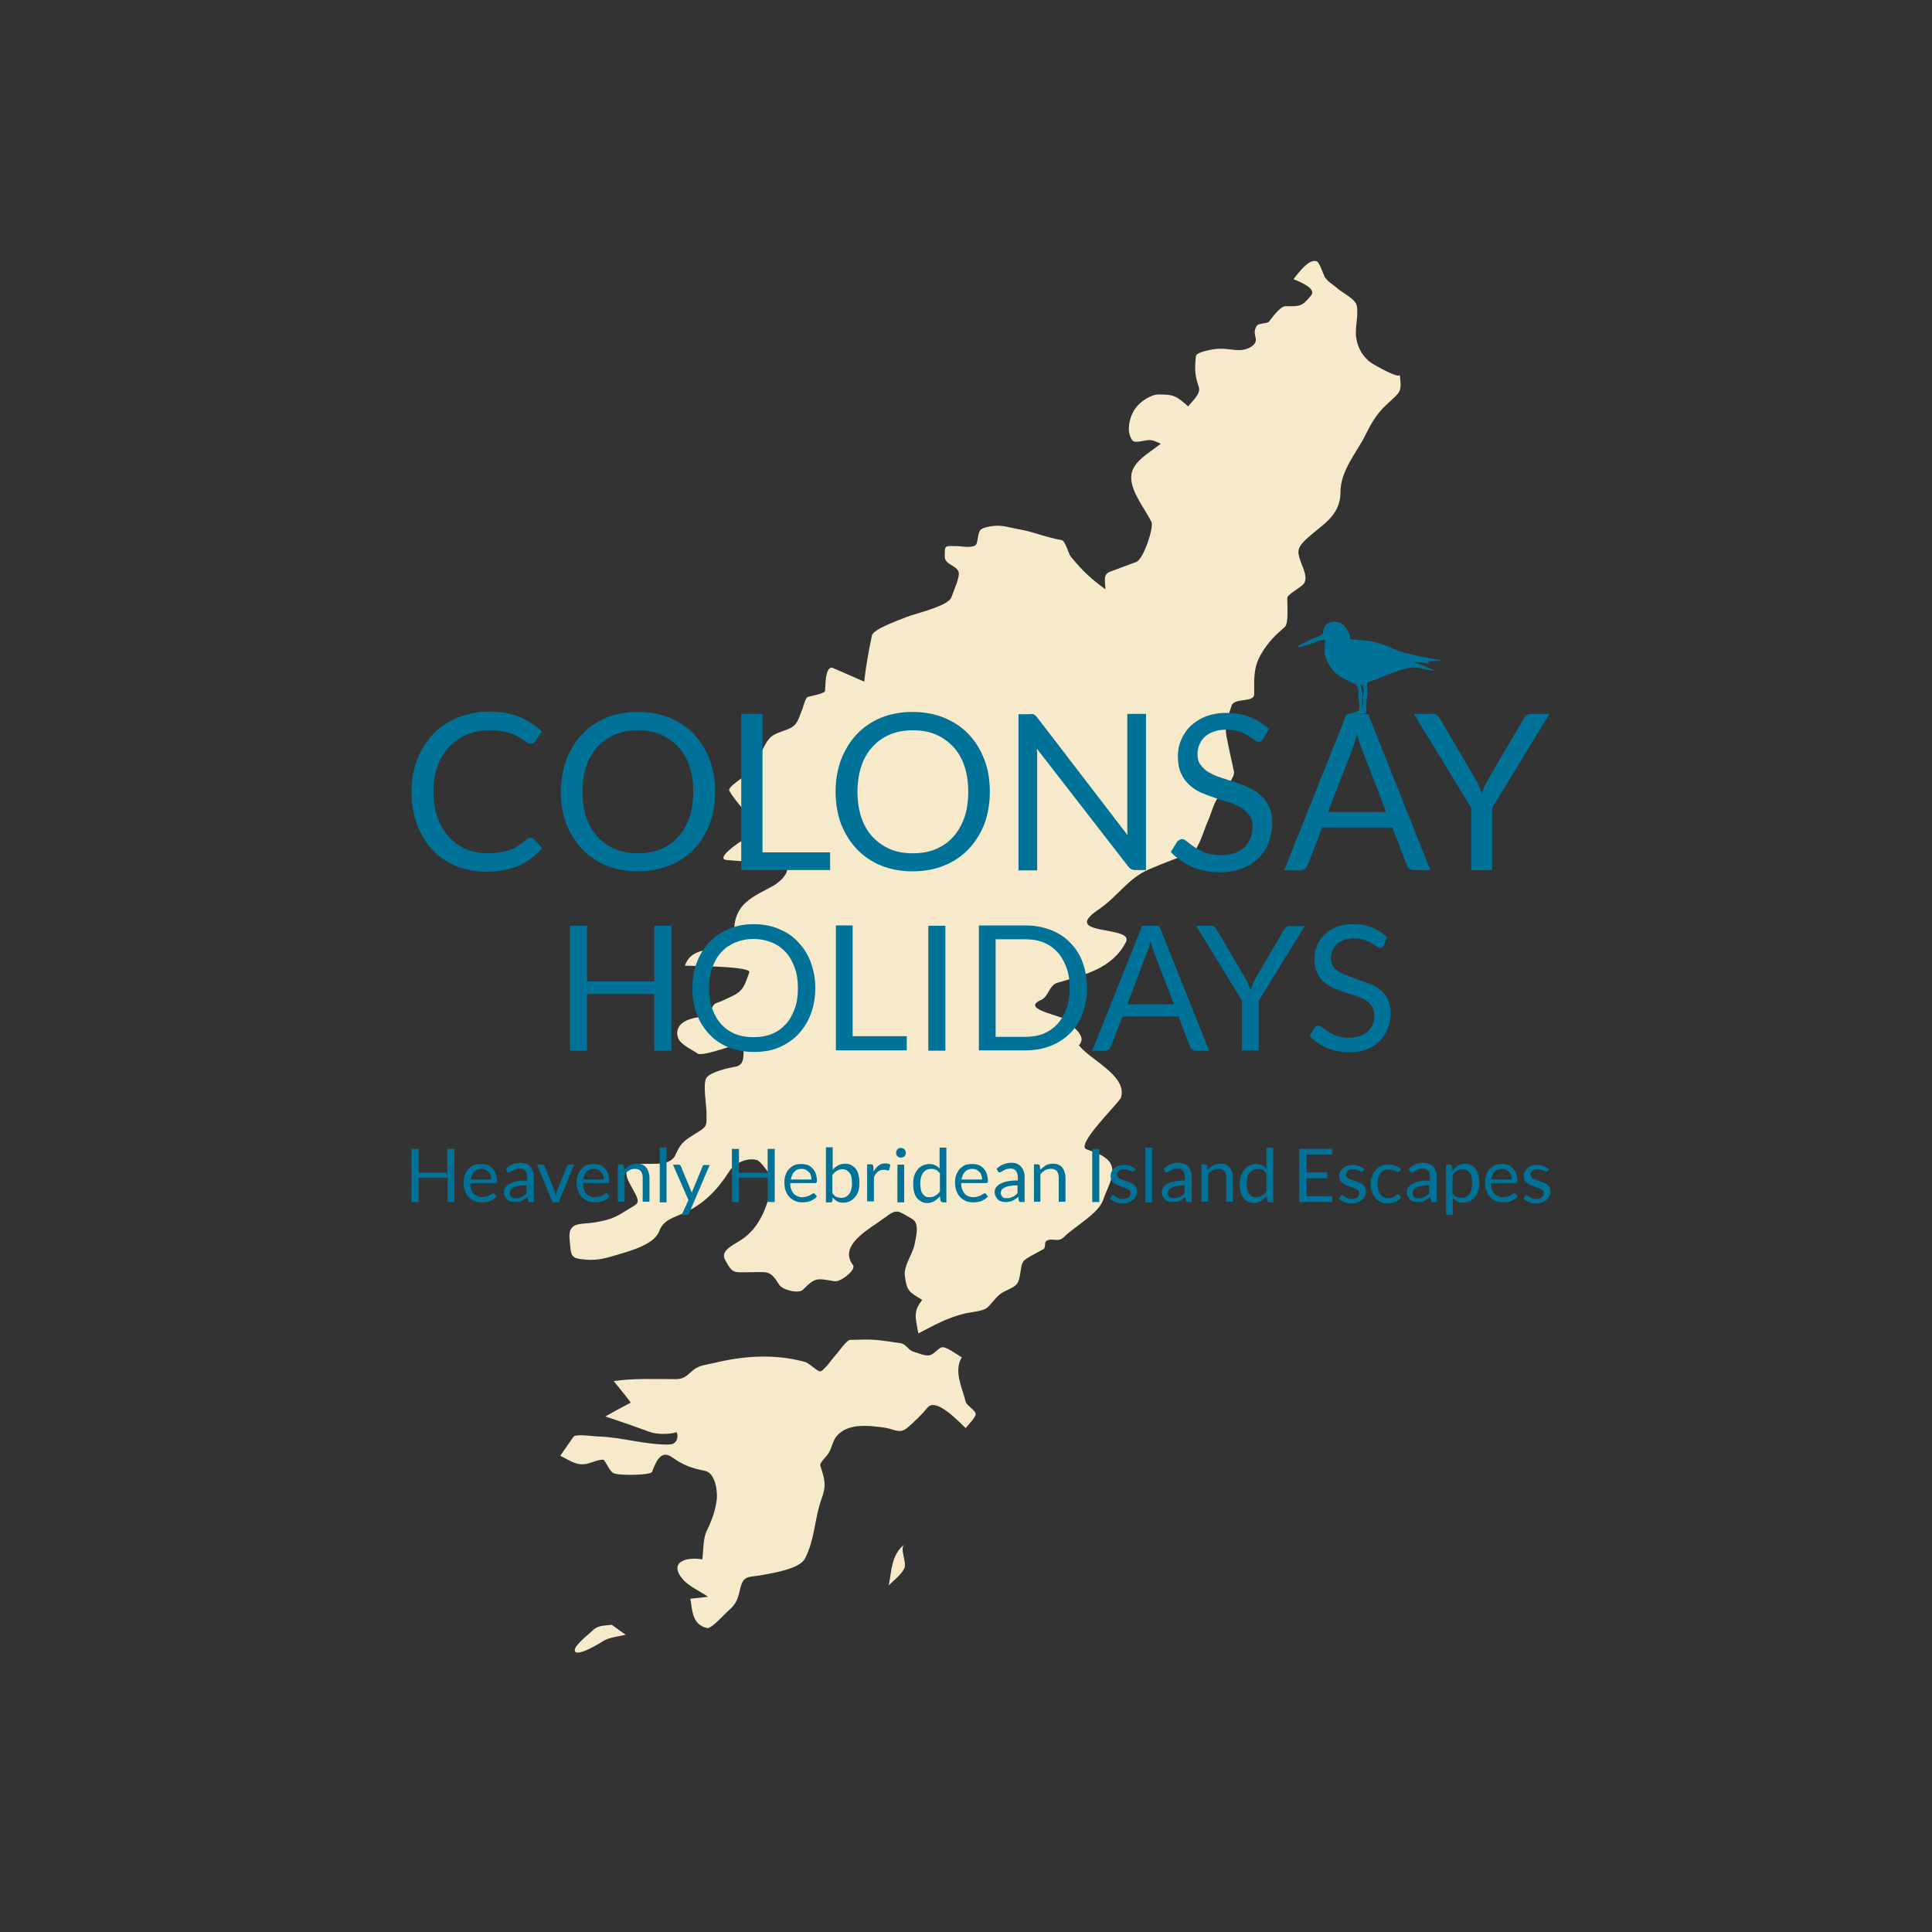 <?xml version="1.0" encoding="utf-8"?>
<!-- Generator: Adobe Illustrator 23.1.1, SVG Export Plug-In . SVG Version: 6.00 Build 0)  -->
<!DOCTYPE svg PUBLIC "-//W3C//DTD SVG 1.1//EN" "http://www.w3.org/Graphics/SVG/1.1/DTD/svg11.dtd">
<svg version="1.1" id="Layer_1" xmlns:x="http://ns.adobe.com/Extensibility/1.0/" xmlns:i="http://ns.adobe.com/AdobeIllustrator/10.0/" xmlns:graph="http://ns.adobe.com/Graphs/1.0/"
	 xmlns="http://www.w3.org/2000/svg" xmlns:xlink="http://www.w3.org/1999/xlink" x="0px" y="0px" viewBox="0 0 600 600"
	 style="enable-background:new 0 0 600 600;" xml:space="preserve">
<rect x="0" y="0" width="600" height="600" fill="#333333" stroke="none"/>
<style type="text/css">
	.st0{fill:#F6EACA;}
	.st1{fill:#007298;}
</style>
<g>
	<path class="st0" d="M401.7,86.7c1.2-1.4,4.7-6.6,7.3-5.5c0.8,0.4,1.9,3.8,2.3,4.6c0.7,1.5,2.9,2.7,4.1,3.8c1.7,1.5,5.7,3.3,6,5.5
		c0.5,3.3-0.7,6.7-0.2,9.9c0.5,3.3,2.2,6,4.8,7.8c0.3,0.2,8.8,5.2,8.7,3.5c0.6,5.2,0.5,5.2-3.4,8.7c-3.4,3.1-4.9,5.4-7,9.6
		c-2.9,6-8,11.4-8,18.2c0,7.8-6.2,10.3-11,15c-2.8,2.7-2.3,4-1.1,7.3c0.7,1.8,2,4.6,0.6,6.3c-0.8,1-4.9,3.2-5,4.2
		c-0.1,1.8,0.5,8-0.8,9.1c-3.2,2.8-5.3,4.9-7.4,8.5c-2.4,4.2-2.1,7.6-2.1,12.4c0,2.7-6.1,1-7,3.5c-1.2,3.7-2.3,5.9-1.6,9.6
		c0.7,3.6,1.5,7.2,2.3,10.8c0.5,2.2-3.7,6.3-4.9,8.1c-1.6,2.3-2.2,5.4-3.4,7.9c-0.8,1.8-2.8,8.6-4.6,9.2c-4.5,1.7-9.1,3.4-13.5,5.3
		c-6.5,2.8-9.7,8.4-15.4,12.3c-12.8,8.5,10.8,5,8.3,10.2c-4.2,8.3-13,10.3-21.3,12.7c-2.5,0.7-2.8,4.3-5,5.3
		c-7.4,3.2,8.7,5.1,9.4,7.2c0.7,2,2.6,2.4,3.1,4.9c0.1,0.4-0.6,2.5-1,1.7c2.5,4.3,15.5,9.6,13.2,16.6c-0.5,1.5-14.2,14.7-10.7,16
		c2.3,0.9,4.6,1.5,6.4,3.1c3.8,3.4,0.1,8.6-1.2,12.6c-1.4,4.3-8.8,8.2-12.1,11.5c-2,2-3.6,0.1-5.6,1.3c-0.6,0.4-0.1,2.1-0.8,2.5
		c-1.4,0.8-2.8,1.5-4.2,2.3c-2.9,1.6-2.5,2.2-3.1,5.6c-0.6,3.8-1.7,3.6-5.1,5.4c-1.9,0.9-3.5,3.4-5,4.8c-1.3,1.3-5.6,1.5-7.4,2
		c-5.2,1.3-9.3,3.6-14.1,6.1c-0.8-4.8-1.8-6.6,1.2-10.4c-4.2-2.6-4.8-2.7-5.4-7.6c-0.4-2.9,2.4-6.6,3-9.5c0.5-2.6,1.7-6.8-0.8-8.1
		c-4.5-2.5-4.5-3.3-8.5-0.3c-4.6,3.5-14.5,8.4-9.8,14.7c1.1,1.4-3.8,5.3-5.7,5c-5.6-0.9-5.9-1.3-9.8,2.6c-1.4,1.4-6.4,0.1-7.4-1.5
		c-2.9-4.7-3.6-3.9-9.2-3.9c-5,0-5.2,0.6-7.6-3.8c-1.8-3.2,3.3-4.9,5.8-6.8c5.6-4.2,7.6-11,8.9-17.3c0.3-1.3-3.5-6.4-4.7-6.9
		c-3.2-1-7.3,1.1-8.8,3.6c-3.6,5.6-7.9,10.1-14,12.8c-3.4,1.5-6.4,2.2-7.7,5.7c-1.5,4-8.7,6-12.4,7.1c-3.6,1.1-6.5,2-10.2,1.7
		c-5-0.4-4.7-0.9-5.2-6.1c-0.6-5.9,3.2-4.7,8-5.5c3.9-0.7,5.7-1.2,9-3.3c4.2-2.7,5.3-2.1,2.9-6.5c-1.3-2.5-4.5-6.6,0.3-8
		c3.9-1.1,10.8,1.1,12.7-3.2c1.7-3.9,2.9-4.5,6.6-6.8c3.5-2.1,3-2.4,3-6.5c0-2.1-1.2-8.8,0-10.6c1.3-1.8,6.6-3,8.8-3.4
		c3.6-0.5,2.5-4.3,2.7-7.6c-1.9,0.5-12.8,4.5-14.2,3.5c-1.9-1.3-5.5-2.8-6.2-5.1c-1.3-4.5,4.1-6.3,8.3-6.3c2.1,0,1.8-3.7,3.7-4.3
		c1.8-0.6,3.5-1.5,5.2-2.3c3.4-1.7,3.6-3.6,5-7.2c0.8-2-18.3-2-20-2.1c1.5-4.3,5.1-4.6,9.1-5.4c5.1-1,6.2,0,6.2-5.2
		c0-8.8,5.8-10.7,12.3-14.3c1.7-1,6.2-4.6,3.1-7.1c-1.8-1.5-7.8-0.2-10.3-0.3c-2.4-0.1-4.9-0.3-7.3-0.5c-4-0.3,3.8-5.5,3.8-5.5
		c2.5-1.6,6.4-2.4,4.8-5.3c-1.8-3.2-6.1-7.5-7.9-10.7c-0.8-1.3,6-5.1,6.9-6.4c1.6-2.4,2.8-5.3,4.2-7.9c1.8-3.3,3.3-3.4,7-4.8
		c3.3-1.3,3.3-3.3,4.7-6.6c0.3-0.8,0.8-3.3,1.7-3.5c1-0.3,4.6-0.9,5.2-1.7c0.2-0.3-0.2-8.5,2.6-7.2c3.2,1.4,6.4,2.8,9.6,4.2
		c0.5-4.9,1.4-9.6,2.4-14.4c0.4-1.9,8.5-4.8,10.8-5.7c2.7-1.1,13.1-3.4,13.9-6.2c0.5-1.6,2.7-6.2,2.2-7.8c-0.7-2.1-4.3-2.2-4.3-4.8
		c0-3.7,0-3.2,3.7-3.2c1.9,0,5.9,1,6.3-1.1c0.8-3.8,0.3-4.3,4-5c3.6-0.7,5.6,0.3,9.2,0.9c4.5,0.8,8.6,2.6,13,3.3
		c1.3,0.2,2.1,4,2.9,5.1c3.5,4.3,6.3,7,10.8,10.2c0-2.2-0.9-4.5,1.3-5.4c2.8-1,5.5-2.1,8.3-3.1c2.2-0.8,5.5-10.7,4.7-12.4
		c-2.1-4.2-6.3-9.2-6.3-13.9c0-4.7,5.7-7.6,9.2-10.4c-1.4-0.6-2.6-1.3-4.1-1.1c-1.1,0.1-4,1-4.7,0.1c-2-2.6-1.1-7.1,0.9-10
		c1.4-2,4.8-4.3,7.2-4.3c4.9,0,5.5,0.5,9.2,3.7c1.3-1.7,4-3.9,3.3-6c-1.3-3.8-1.3-5.6-0.9-9.6c0.2-1.4,5.5-2.2,6.9-2.3
		c3.7-0.2,6.7,1.3,9.9-0.4c3.8-2.2,0.1-3.8,2.1-6.7c0.5-0.8,2.8-0.7,3.7-1.2c0.9-1.1,3.5-4.9,5.2-4.9c4.6,0,5.1,0.2,8-3.4
		C409,89.4,402.8,87.2,401.7,86.7z"/>
	<path class="st0" d="M190.6,428.9c6.3-0.9,12.8-0.6,19.2-0.6c2.8,0,3.4-1.1,5.6-2.9c1.7-1.4,4.2-1.6,6.3-2.1
		c9.3-2.3,19.2-2.9,28.4-0.3c1.3,0.4,3.7,2.9,4.6,2.9c1.1,0,4.2-4.5,5-5.3c0.8-0.8,3.2-4.5,4.4-4.5c2.6,0,5.2-0.2,7.7,0
		c2.6,0.2,5.2,0.7,7.7,1c2.1,0.3,2.5,2.3,4.3,2.7c1.4,0.4,3.4,1.4,4.9,1.1c1.4-0.3,2.7-2.3,3.9-2.5c1.4-0.2,4.7,2.4,6.1,3.1
		c-2.6,4.3,0.1,9.4,1.2,13.8c0.3,1.3,3.1,2.6,3.1,3.9c0,1-2.4,3.4-3.1,4.3c-1.9-1.7-9.1-9.6-11.8-6.4c-2,2.4-4,4.3-6.3,6.3
		c-2.3,2-4,0.5-6.9,0c-4.9-0.7-12.2-1.7-15.5,3.2c-0.9,1.4-1.2,3.4-2.2,4.9c-0.6,0.9-2.3,2.4-2.5,3.5c1.5,4.6,2,6.3,0.4,10.6
		c-2.2,6.2-2,12.4-5.1,18.4c-1.7,3.3-10,4.5-13.6,5.2c-3.9,0.7-5.5-0.1-6.5,4.1c-0.8,3.6-1.3,4.9-4,7.2c-1,0.9-5,5.4-6.3,5.1
		c-4.5-1-4.6-5.2-5.2-9.1c1.8-0.2,3.7-0.4,5.5-0.6c-2.4-1.7-6.1-3.3-7.9-5.5c-4.5-5.4,1.3-7,6.1-6.1c0.4-2.7,0.2-6.5,1.4-8.9
		c1.5-3.1,2.7-6.3,3.1-9.7c0.3-2.4-0.4-8.2-3.6-8.9c-4.5-0.9-6.6-1.7-10.4-4.3c-3.5-2.4-5,1.8-6.1,4.6c-0.4,1.1-10.5,1.2-12,0.4
		c-1.1-0.6-2.1-3-2.9-4c-0.5-0.7-4.1,0.8-4.9,1c-3.5,0.9-5.4-0.8-8.7-2.4c1.4-2,2.7-3.9,4.1-5.9c0.7-1,6.4-0.1,7.5-0.1
		c7.5,0.2,15,2.7,22.3,2.5c3.2-0.1,2.6-4,2.1-3.8c-2.1,0.7-6.1,0.7-8.2-0.1c-4.6-1.7-9.2-3.3-13.8-4.8c2.6-1.5,5.2-2.9,7.9-4.3
		C194.3,433.4,192.4,431.2,190.6,428.9z"/>
	<path class="st0" d="M190,504.6c-2.5,0.3-4.4,0.1-6.1,1.9c-0.9,0.9-5.7,4.6-5.4,6.1c0.4,2.3,8-2.4,8.9-3c1.8-1.1,4.8-1.4,6.9-1.9
		C192.8,506.6,191.4,505.6,190,504.6z"/>
	<path class="st0" d="M280.9,479.6c-4.1,3.2-4,8.3-4.9,12.8c1.4-1.5,4.2-3.6,4.9-5.5C281.6,485,279.3,480.8,280.9,479.6z"/>
</g>
<g>
	<g>
		<path class="st1" d="M208.5,326.3h-5.3v-17.6h-20.9v17.6H177v-38.8h5.3v17.3h20.9v-17.3h5.3V326.3z"/>
		<path class="st1" d="M253.2,306.9c0,2.9-0.5,5.6-1.4,8c-0.9,2.4-2.2,4.5-3.9,6.3c-1.7,1.8-3.7,3.1-6,4.1c-2.3,1-5,1.4-7.8,1.4
			c-2.9,0-5.4-0.5-7.8-1.4c-2.3-1-4.4-2.3-6-4.1c-1.7-1.8-3-3.8-3.9-6.3c-0.9-2.4-1.4-5.1-1.4-8c0-2.9,0.5-5.6,1.4-8
			c0.9-2.4,2.2-4.5,3.9-6.3c1.7-1.8,3.7-3.1,6-4.1c2.3-1,4.9-1.5,7.8-1.5c2.8,0,5.5,0.5,7.8,1.5c2.4,1,4.4,2.3,6,4.1
			c1.7,1.8,3,3.8,3.9,6.3C252.7,301.3,253.2,304,253.2,306.9z M247.8,306.9c0-2.4-0.3-4.5-1-6.4c-0.7-1.9-1.6-3.5-2.8-4.8
			c-1.2-1.3-2.6-2.3-4.3-3c-1.7-0.7-3.6-1.1-5.7-1.1c-2.1,0-4,0.4-5.7,1.1c-1.7,0.7-3.1,1.7-4.3,3c-1.2,1.3-2.1,2.9-2.8,4.8
			c-0.6,1.9-1,4-1,6.4c0,2.4,0.3,4.5,1,6.4c0.7,1.9,1.6,3.5,2.8,4.8c1.2,1.3,2.6,2.3,4.3,3c1.7,0.7,3.6,1,5.7,1c2.1,0,4-0.3,5.7-1
			c1.7-0.7,3.1-1.7,4.3-3c1.2-1.3,2.1-2.9,2.8-4.8C247.5,311.4,247.8,309.3,247.8,306.9z"/>
		<path class="st1" d="M264.8,321.8h16.8v4.4h-22v-38.8h5.2V321.8z"/>
		<path class="st1" d="M293.6,326.3h-5.3v-38.8h5.3V326.3z"/>
		<path class="st1" d="M337.6,306.9c0,2.9-0.5,5.5-1.4,7.9c-0.9,2.4-2.2,4.4-3.9,6.1c-1.7,1.7-3.7,3-6,3.9c-2.3,0.9-4.9,1.4-7.8,1.4
			H304v-38.8h14.5c2.9,0,5.4,0.5,7.8,1.4c2.3,0.9,4.4,2.2,6,3.9c1.7,1.7,3,3.7,3.9,6.1C337.1,301.3,337.6,304,337.6,306.9z
			 M332.2,306.9c0-2.4-0.3-4.5-1-6.4c-0.7-1.9-1.6-3.5-2.8-4.8c-1.2-1.3-2.6-2.3-4.3-3c-1.7-0.7-3.6-1-5.7-1h-9.2V322h9.2
			c2.1,0,4-0.3,5.7-1c1.7-0.7,3.1-1.7,4.3-3c1.2-1.3,2.1-2.9,2.8-4.7C331.9,311.4,332.2,309.3,332.2,306.9z"/>
		<path class="st1" d="M375.5,326.3h-4.1c-0.5,0-0.8-0.1-1.1-0.3c-0.3-0.2-0.5-0.5-0.7-0.9l-3.6-9.4h-17.4L345,325
			c-0.1,0.3-0.3,0.6-0.6,0.9c-0.3,0.3-0.7,0.4-1.1,0.4h-4.1l15.5-38.8h5.3L375.5,326.3z M350.1,311.9h14.5l-6.1-15.8
			c-0.4-1-0.8-2.2-1.2-3.7c-0.2,0.7-0.4,1.4-0.6,2c-0.2,0.6-0.4,1.2-0.6,1.6L350.1,311.9z"/>
		<path class="st1" d="M390.9,310.8v15.4h-5.2v-15.4l-14.2-23.3h4.6c0.5,0,0.8,0.1,1.1,0.4c0.3,0.2,0.5,0.5,0.7,0.9l8.9,15.1
			c0.4,0.6,0.7,1.2,0.9,1.8c0.2,0.6,0.5,1.1,0.7,1.7c0.2-0.6,0.4-1.1,0.6-1.7c0.2-0.6,0.5-1.1,0.9-1.8l8.8-15.1
			c0.2-0.3,0.4-0.6,0.7-0.8c0.3-0.3,0.6-0.4,1.1-0.4h4.7L390.9,310.8z"/>
		<path class="st1" d="M429.8,293.6c-0.2,0.3-0.3,0.5-0.5,0.6c-0.2,0.1-0.4,0.2-0.7,0.2c-0.3,0-0.7-0.2-1.1-0.5
			c-0.4-0.3-0.9-0.6-1.5-1c-0.6-0.4-1.4-0.7-2.2-1c-0.9-0.3-1.9-0.5-3.2-0.5c-1.2,0-2.2,0.2-3.1,0.5c-0.9,0.3-1.7,0.7-2.3,1.3
			c-0.6,0.5-1.1,1.2-1.4,1.9c-0.3,0.7-0.5,1.5-0.5,2.4c0,1.1,0.3,2,0.8,2.7c0.5,0.7,1.2,1.3,2.1,1.8c0.9,0.5,1.9,0.9,3,1.3
			c1.1,0.4,2.2,0.8,3.4,1.2c1.2,0.4,2.3,0.8,3.4,1.3c1.1,0.5,2.1,1.1,3,1.9c0.9,0.8,1.6,1.7,2.1,2.8c0.5,1.1,0.8,2.5,0.8,4.1
			c0,1.7-0.3,3.3-0.9,4.8c-0.6,1.5-1.4,2.8-2.5,3.9c-1.1,1.1-2.5,2-4.1,2.6c-1.6,0.6-3.4,0.9-5.5,0.9c-2.5,0-4.8-0.5-6.9-1.4
			c-2.1-0.9-3.8-2.1-5.3-3.7l1.5-2.5c0.1-0.2,0.3-0.4,0.5-0.5c0.2-0.1,0.4-0.2,0.7-0.2c0.4,0,0.8,0.2,1.3,0.6
			c0.5,0.4,1.1,0.9,1.8,1.3c0.7,0.5,1.6,0.9,2.6,1.3c1,0.4,2.3,0.6,3.8,0.6c1.2,0,2.3-0.2,3.3-0.5c1-0.3,1.8-0.8,2.5-1.4
			c0.7-0.6,1.2-1.4,1.6-2.2c0.4-0.9,0.5-1.8,0.5-2.9c0-1.2-0.3-2.1-0.8-2.9c-0.5-0.7-1.2-1.4-2.1-1.9c-0.9-0.5-1.9-0.9-3-1.3
			c-1.1-0.3-2.3-0.7-3.4-1.1c-1.2-0.4-2.3-0.8-3.4-1.3c-1.1-0.5-2.1-1.1-3-1.9c-0.9-0.8-1.6-1.7-2.1-2.9c-0.5-1.2-0.8-2.6-0.8-4.3
			c0-1.4,0.3-2.7,0.8-4c0.5-1.3,1.3-2.4,2.3-3.4c1-1,2.3-1.8,3.7-2.4c1.5-0.6,3.2-0.9,5.1-0.9c2.2,0,4.1,0.3,5.9,1
			c1.8,0.7,3.3,1.7,4.7,3L429.8,293.6z"/>
	</g>
	<g>
		<path class="st1" d="M141.2,373.3H139v-7.5H130v7.5h-2.2v-16.5h2.2v7.4h8.9v-7.4h2.2V373.3z"/>
		<path class="st1" d="M149.5,361.5c0.7,0,1.3,0.1,1.9,0.3c0.6,0.2,1.1,0.6,1.5,1c0.4,0.4,0.8,1,1,1.6c0.2,0.6,0.4,1.4,0.4,2.2
			c0,0.3,0,0.5-0.1,0.6c-0.1,0.1-0.2,0.2-0.4,0.2h-7.8c0,0.7,0.1,1.4,0.3,1.9c0.2,0.5,0.4,1,0.8,1.4c0.3,0.4,0.7,0.6,1.1,0.8
			c0.4,0.2,0.9,0.3,1.5,0.3c0.5,0,1-0.1,1.3-0.2c0.4-0.1,0.7-0.2,1-0.4c0.3-0.1,0.5-0.3,0.7-0.4c0.2-0.1,0.3-0.2,0.5-0.2
			c0.2,0,0.3,0.1,0.4,0.2l0.6,0.8c-0.3,0.3-0.6,0.6-0.9,0.8c-0.4,0.2-0.7,0.4-1.1,0.6c-0.4,0.1-0.8,0.3-1.3,0.3
			c-0.4,0.1-0.9,0.1-1.3,0.1c-0.8,0-1.5-0.1-2.2-0.4c-0.7-0.3-1.3-0.7-1.8-1.2c-0.5-0.5-0.9-1.2-1.2-2c-0.3-0.8-0.4-1.7-0.4-2.7
			c0-0.8,0.1-1.6,0.4-2.3c0.3-0.7,0.6-1.3,1.1-1.8c0.5-0.5,1-0.9,1.7-1.2C147.9,361.6,148.7,361.5,149.5,361.5z M149.6,363
			c-1,0-1.8,0.3-2.3,0.9c-0.6,0.6-0.9,1.4-1.1,2.4h6.4c0-0.5-0.1-0.9-0.2-1.3c-0.1-0.4-0.3-0.7-0.6-1c-0.3-0.3-0.6-0.5-0.9-0.7
			C150.5,363.1,150,363,149.6,363z"/>
		<path class="st1" d="M165.6,373.3h-0.9c-0.2,0-0.4,0-0.5-0.1c-0.1-0.1-0.2-0.2-0.2-0.4l-0.2-1.1c-0.3,0.3-0.6,0.5-0.9,0.7
			c-0.3,0.2-0.6,0.4-0.9,0.5c-0.3,0.2-0.7,0.3-1,0.3c-0.4,0.1-0.8,0.1-1.2,0.1c-0.5,0-0.9-0.1-1.3-0.2c-0.4-0.1-0.7-0.3-1-0.6
			c-0.3-0.3-0.5-0.6-0.7-1c-0.2-0.4-0.3-0.8-0.3-1.4c0-0.5,0.1-0.9,0.4-1.3c0.3-0.4,0.7-0.8,1.2-1.1c0.6-0.3,1.3-0.6,2.2-0.8
			c0.9-0.2,2-0.3,3.4-0.3v-0.9c0-0.9-0.2-1.6-0.6-2.1c-0.4-0.5-1-0.7-1.7-0.7c-0.5,0-0.9,0.1-1.3,0.2c-0.3,0.1-0.6,0.3-0.9,0.4
			c-0.2,0.2-0.5,0.3-0.6,0.4c-0.2,0.1-0.4,0.2-0.5,0.2c-0.1,0-0.3,0-0.4-0.1c-0.1-0.1-0.2-0.2-0.2-0.3l-0.4-0.7
			c0.6-0.6,1.3-1.1,2.1-1.4c0.7-0.3,1.6-0.5,2.5-0.5c0.7,0,1.2,0.1,1.7,0.3c0.5,0.2,0.9,0.5,1.3,0.9c0.3,0.4,0.6,0.8,0.8,1.4
			c0.2,0.5,0.3,1.1,0.3,1.8V373.3z M160.2,372.1c0.4,0,0.7,0,1-0.1c0.3-0.1,0.6-0.2,0.8-0.3c0.3-0.1,0.5-0.3,0.8-0.5
			c0.2-0.2,0.5-0.4,0.7-0.7v-2.4c-0.9,0-1.8,0.1-2.4,0.2c-0.7,0.1-1.2,0.3-1.6,0.5c-0.4,0.2-0.7,0.4-0.9,0.7
			c-0.2,0.3-0.3,0.6-0.3,0.9c0,0.3,0,0.6,0.1,0.8c0.1,0.2,0.2,0.4,0.4,0.6c0.2,0.1,0.4,0.2,0.6,0.3
			C159.7,372.1,160,372.1,160.2,372.1z"/>
		<path class="st1" d="M166.8,361.7h1.7c0.2,0,0.3,0,0.4,0.1c0.1,0.1,0.2,0.2,0.2,0.3l3,7.5c0.1,0.3,0.2,0.6,0.3,0.8
			c0.1,0.3,0.1,0.5,0.2,0.8c0.1-0.3,0.1-0.5,0.2-0.8c0.1-0.3,0.2-0.6,0.3-0.8l3-7.5c0-0.1,0.1-0.2,0.2-0.3c0.1-0.1,0.2-0.1,0.4-0.1
			h1.6l-4.8,11.7h-1.9L166.8,361.7z"/>
		<path class="st1" d="M184.4,361.5c0.7,0,1.3,0.1,1.9,0.3c0.6,0.2,1.1,0.6,1.5,1c0.4,0.4,0.8,1,1,1.6c0.2,0.6,0.4,1.4,0.4,2.2
			c0,0.3,0,0.5-0.1,0.6c-0.1,0.1-0.2,0.2-0.4,0.2H181c0,0.7,0.1,1.4,0.3,1.9c0.2,0.5,0.4,1,0.8,1.4c0.3,0.4,0.7,0.6,1.2,0.8
			c0.4,0.2,0.9,0.3,1.5,0.3c0.5,0,1-0.1,1.3-0.2c0.4-0.1,0.7-0.2,1-0.4c0.3-0.1,0.5-0.3,0.7-0.4c0.2-0.1,0.3-0.2,0.5-0.2
			c0.2,0,0.3,0.1,0.4,0.2l0.6,0.8c-0.3,0.3-0.6,0.6-0.9,0.8c-0.4,0.2-0.7,0.4-1.1,0.6c-0.4,0.1-0.8,0.3-1.3,0.3
			c-0.4,0.1-0.9,0.1-1.3,0.1c-0.8,0-1.6-0.1-2.2-0.4c-0.7-0.3-1.3-0.7-1.8-1.2c-0.5-0.5-0.9-1.2-1.2-2c-0.3-0.8-0.4-1.7-0.4-2.7
			c0-0.8,0.1-1.6,0.4-2.3c0.3-0.7,0.6-1.3,1.1-1.8c0.5-0.5,1-0.9,1.7-1.2C182.8,361.6,183.6,361.5,184.4,361.5z M184.5,363
			c-1,0-1.8,0.3-2.3,0.9c-0.6,0.6-0.9,1.4-1.1,2.4h6.4c0-0.5-0.1-0.9-0.2-1.3c-0.1-0.4-0.3-0.7-0.6-1c-0.3-0.3-0.6-0.5-0.9-0.7
			C185.4,363.1,185,363,184.5,363z"/>
		<path class="st1" d="M191.9,373.3v-11.7h1.2c0.3,0,0.5,0.1,0.6,0.4l0.2,1.3c0.5-0.6,1.1-1,1.7-1.4c0.6-0.3,1.3-0.5,2.2-0.5
			c0.6,0,1.2,0.1,1.7,0.3c0.5,0.2,0.9,0.5,1.2,0.9c0.3,0.4,0.6,0.9,0.7,1.4c0.2,0.5,0.3,1.2,0.3,1.8v7.4h-2.1v-7.4
			c0-0.9-0.2-1.6-0.6-2.1c-0.4-0.5-1-0.7-1.8-0.7c-0.6,0-1.2,0.1-1.7,0.4c-0.5,0.3-1,0.7-1.5,1.2v8.6H191.9z"/>
		<path class="st1" d="M207,356.4v17h-2.1v-17H207z"/>
		<path class="st1" d="M214,376.8c-0.1,0.2-0.2,0.3-0.3,0.4c-0.1,0.1-0.3,0.1-0.5,0.1h-1.5l2.1-4.6l-4.8-11h1.8c0.2,0,0.3,0,0.4,0.1
			c0.1,0.1,0.2,0.2,0.2,0.3l3.1,7.4c0.1,0.2,0.1,0.3,0.2,0.5c0.1,0.2,0.1,0.3,0.1,0.5c0.1-0.2,0.1-0.3,0.2-0.5
			c0.1-0.2,0.1-0.3,0.2-0.5l3-7.3c0-0.1,0.1-0.2,0.2-0.3c0.1-0.1,0.2-0.1,0.4-0.1h1.6L214,376.8z"/>
		<path class="st1" d="M240.6,373.3h-2.2v-7.5h-8.9v7.5h-2.2v-16.5h2.2v7.4h8.9v-7.4h2.2V373.3z"/>
		<path class="st1" d="M248.9,361.5c0.7,0,1.3,0.1,1.9,0.3c0.6,0.2,1.1,0.6,1.5,1c0.4,0.4,0.8,1,1,1.6c0.2,0.6,0.4,1.4,0.4,2.2
			c0,0.3,0,0.5-0.1,0.6c-0.1,0.1-0.2,0.2-0.4,0.2h-7.8c0,0.7,0.1,1.4,0.3,1.9c0.2,0.5,0.4,1,0.8,1.4c0.3,0.4,0.7,0.6,1.2,0.8
			c0.4,0.2,0.9,0.3,1.5,0.3c0.5,0,1-0.1,1.3-0.2c0.4-0.1,0.7-0.2,1-0.4c0.3-0.1,0.5-0.3,0.7-0.4c0.2-0.1,0.3-0.2,0.5-0.2
			c0.2,0,0.3,0.1,0.4,0.2l0.6,0.8c-0.3,0.3-0.6,0.6-0.9,0.8c-0.4,0.2-0.7,0.4-1.1,0.6c-0.4,0.1-0.8,0.3-1.2,0.3
			c-0.4,0.1-0.9,0.1-1.3,0.1c-0.8,0-1.6-0.1-2.2-0.4c-0.7-0.3-1.3-0.7-1.8-1.2c-0.5-0.5-0.9-1.2-1.2-2c-0.3-0.8-0.4-1.7-0.4-2.7
			c0-0.8,0.1-1.6,0.4-2.3c0.2-0.7,0.6-1.3,1.1-1.8c0.5-0.5,1-0.9,1.7-1.2C247.3,361.6,248.1,361.5,248.9,361.5z M249,363
			c-1,0-1.8,0.3-2.3,0.9c-0.6,0.6-0.9,1.4-1.1,2.4h6.4c0-0.5-0.1-0.9-0.2-1.3c-0.1-0.4-0.3-0.7-0.6-1c-0.3-0.3-0.6-0.5-0.9-0.7
			C249.9,363.1,249.4,363,249,363z"/>
		<path class="st1" d="M256.5,373.3v-17h2.1v7c0.5-0.6,1-1,1.7-1.4c0.6-0.3,1.3-0.5,2.2-0.5c0.7,0,1.3,0.1,1.8,0.4
			c0.5,0.3,1,0.6,1.4,1.1c0.4,0.5,0.7,1.1,0.9,1.9c0.2,0.7,0.3,1.6,0.3,2.6c0,0.9-0.1,1.7-0.3,2.4c-0.2,0.7-0.6,1.4-1,1.9
			c-0.4,0.5-1,1-1.6,1.3c-0.6,0.3-1.3,0.5-2.1,0.5c-0.8,0-1.4-0.1-1.9-0.4c-0.5-0.3-1-0.7-1.4-1.2l-0.1,1.1
			c-0.1,0.3-0.2,0.4-0.5,0.4H256.5z M261.7,363.1c-0.7,0-1.3,0.2-1.8,0.5c-0.5,0.3-1,0.7-1.4,1.3v5.7c0.4,0.5,0.8,0.9,1.2,1.1
			c0.5,0.2,1,0.3,1.5,0.3c1.1,0,1.9-0.4,2.5-1.2c0.6-0.8,0.9-1.9,0.9-3.3c0-0.8-0.1-1.4-0.2-2c-0.1-0.5-0.3-1-0.6-1.3
			c-0.3-0.3-0.6-0.6-0.9-0.8C262.5,363.2,262.1,363.1,261.7,363.1z"/>
		<path class="st1" d="M269.3,373.3v-11.7h1.2c0.2,0,0.4,0,0.5,0.1c0.1,0.1,0.1,0.2,0.2,0.4l0.1,1.8c0.4-0.8,0.9-1.4,1.5-1.9
			c0.6-0.5,1.3-0.7,2.1-0.7c0.3,0,0.6,0,0.9,0.1c0.3,0.1,0.5,0.2,0.7,0.3l-0.3,1.5c-0.1,0.2-0.2,0.3-0.4,0.3c-0.1,0-0.3,0-0.5-0.1
			c-0.2-0.1-0.5-0.1-0.9-0.1c-0.7,0-1.3,0.2-1.8,0.6c-0.5,0.4-0.9,1-1.2,1.8v7.4H269.3z"/>
		<path class="st1" d="M281.3,358c0,0.2,0,0.4-0.1,0.6c-0.1,0.2-0.2,0.3-0.3,0.5c-0.1,0.1-0.3,0.2-0.5,0.3c-0.2,0.1-0.4,0.1-0.6,0.1
			c-0.2,0-0.4,0-0.6-0.1c-0.2-0.1-0.3-0.2-0.5-0.3c-0.1-0.1-0.2-0.3-0.3-0.5c-0.1-0.2-0.1-0.4-0.1-0.6c0-0.2,0-0.4,0.1-0.6
			c0.1-0.2,0.2-0.3,0.3-0.5c0.1-0.1,0.3-0.2,0.5-0.3c0.2-0.1,0.4-0.1,0.6-0.1c0.2,0,0.4,0,0.6,0.1c0.2,0.1,0.3,0.2,0.5,0.3
			c0.1,0.1,0.2,0.3,0.3,0.5C281.3,357.6,281.3,357.8,281.3,358z M280.8,361.7v11.7h-2.1v-11.7H280.8z"/>
		<path class="st1" d="M292.7,373.3c-0.3,0-0.5-0.1-0.6-0.4l-0.2-1.4c-0.5,0.6-1.1,1.1-1.7,1.5c-0.6,0.4-1.4,0.6-2.2,0.6
			c-0.7,0-1.3-0.1-1.8-0.4c-0.5-0.3-1-0.6-1.4-1.1c-0.4-0.5-0.7-1.1-0.9-1.9c-0.2-0.7-0.3-1.6-0.3-2.6c0-0.9,0.1-1.7,0.3-2.4
			c0.2-0.7,0.6-1.4,1-1.9c0.4-0.6,1-1,1.6-1.3c0.6-0.3,1.3-0.5,2.1-0.5c0.7,0,1.3,0.1,1.8,0.4c0.5,0.2,1,0.6,1.4,1v-6.5h2.1v17
			H292.7z M288.7,371.8c0.7,0,1.3-0.2,1.8-0.5c0.5-0.3,1-0.7,1.4-1.3v-5.6c-0.4-0.5-0.8-0.9-1.2-1.1c-0.5-0.2-0.9-0.3-1.5-0.3
			c-1.1,0-1.9,0.4-2.5,1.2c-0.6,0.8-0.9,1.9-0.9,3.3c0,0.8,0.1,1.4,0.2,2c0.1,0.5,0.3,1,0.6,1.3c0.2,0.4,0.6,0.6,0.9,0.8
			C287.8,371.8,288.2,371.8,288.7,371.8z"/>
		<path class="st1" d="M302,361.5c0.7,0,1.3,0.1,1.9,0.3c0.6,0.2,1.1,0.6,1.5,1c0.4,0.4,0.8,1,1,1.6c0.2,0.6,0.4,1.4,0.4,2.2
			c0,0.3,0,0.5-0.1,0.6c-0.1,0.1-0.2,0.2-0.4,0.2h-7.8c0,0.7,0.1,1.4,0.3,1.9c0.2,0.5,0.4,1,0.8,1.4c0.3,0.4,0.7,0.6,1.2,0.8
			c0.4,0.2,0.9,0.3,1.5,0.3c0.5,0,1-0.1,1.3-0.2c0.4-0.1,0.7-0.2,1-0.4c0.3-0.1,0.5-0.3,0.7-0.4c0.2-0.1,0.3-0.2,0.5-0.2
			c0.2,0,0.3,0.1,0.4,0.2l0.6,0.8c-0.3,0.3-0.6,0.6-0.9,0.8c-0.4,0.2-0.7,0.4-1.1,0.6c-0.4,0.1-0.8,0.3-1.3,0.3
			c-0.4,0.1-0.9,0.1-1.3,0.1c-0.8,0-1.6-0.1-2.2-0.4c-0.7-0.3-1.3-0.7-1.8-1.2c-0.5-0.5-0.9-1.2-1.2-2c-0.3-0.8-0.4-1.7-0.4-2.7
			c0-0.8,0.1-1.6,0.4-2.3c0.3-0.7,0.6-1.3,1.1-1.8c0.5-0.5,1-0.9,1.7-1.2C300.4,361.6,301.1,361.5,302,361.5z M302,363
			c-1,0-1.8,0.3-2.3,0.9c-0.6,0.6-0.9,1.4-1.1,2.4h6.4c0-0.5-0.1-0.9-0.2-1.3c-0.1-0.4-0.3-0.7-0.6-1c-0.3-0.3-0.6-0.5-0.9-0.7
			C302.9,363.1,302.5,363,302,363z"/>
		<path class="st1" d="M318,373.3h-0.9c-0.2,0-0.4,0-0.5-0.1c-0.1-0.1-0.2-0.2-0.2-0.4l-0.2-1.1c-0.3,0.3-0.6,0.5-0.9,0.7
			c-0.3,0.2-0.6,0.4-0.9,0.5c-0.3,0.2-0.7,0.3-1,0.3c-0.4,0.1-0.8,0.1-1.2,0.1c-0.5,0-0.9-0.1-1.3-0.2c-0.4-0.1-0.7-0.3-1-0.6
			c-0.3-0.3-0.5-0.6-0.7-1c-0.2-0.4-0.3-0.8-0.3-1.4c0-0.5,0.1-0.9,0.4-1.3c0.3-0.4,0.7-0.8,1.2-1.1c0.6-0.3,1.3-0.6,2.2-0.8
			c0.9-0.2,2-0.3,3.4-0.3v-0.9c0-0.9-0.2-1.6-0.6-2.1c-0.4-0.5-1-0.7-1.7-0.7c-0.5,0-0.9,0.1-1.3,0.2c-0.3,0.1-0.6,0.3-0.9,0.4
			c-0.2,0.2-0.5,0.3-0.6,0.4c-0.2,0.1-0.4,0.2-0.5,0.2c-0.1,0-0.3,0-0.4-0.1c-0.1-0.1-0.2-0.2-0.2-0.3l-0.4-0.7
			c0.6-0.6,1.3-1.1,2.1-1.4c0.7-0.3,1.6-0.5,2.5-0.5c0.7,0,1.2,0.1,1.7,0.3c0.5,0.2,0.9,0.5,1.3,0.9c0.3,0.4,0.6,0.8,0.8,1.4
			c0.2,0.5,0.3,1.1,0.3,1.8V373.3z M312.7,372.1c0.4,0,0.7,0,1-0.1c0.3-0.1,0.6-0.2,0.8-0.3c0.3-0.1,0.5-0.3,0.8-0.5
			c0.2-0.2,0.5-0.4,0.7-0.7v-2.4c-0.9,0-1.7,0.1-2.4,0.2c-0.7,0.1-1.2,0.3-1.6,0.5c-0.4,0.2-0.7,0.4-0.9,0.7
			c-0.2,0.3-0.3,0.6-0.3,0.9c0,0.3,0,0.6,0.2,0.8c0.1,0.2,0.2,0.4,0.4,0.6c0.2,0.1,0.4,0.2,0.6,0.3
			C312.2,372.1,312.4,372.1,312.7,372.1z"/>
		<path class="st1" d="M321.1,373.3v-11.7h1.2c0.3,0,0.5,0.1,0.6,0.4l0.2,1.3c0.5-0.6,1.1-1,1.7-1.4c0.6-0.3,1.3-0.5,2.2-0.5
			c0.6,0,1.2,0.1,1.7,0.3c0.5,0.2,0.9,0.5,1.2,0.9c0.3,0.4,0.6,0.9,0.7,1.4c0.2,0.5,0.3,1.2,0.3,1.8v7.4h-2.1v-7.4
			c0-0.9-0.2-1.6-0.6-2.1c-0.4-0.5-1-0.7-1.9-0.7c-0.6,0-1.2,0.1-1.7,0.4c-0.5,0.3-1,0.7-1.5,1.2v8.6H321.1z"/>
		<path class="st1" d="M341.4,373.3h-2.2v-16.5h2.2V373.3z"/>
		<path class="st1" d="M352.2,363.6c-0.1,0.2-0.2,0.3-0.4,0.3c-0.1,0-0.2,0-0.4-0.1c-0.1-0.1-0.3-0.2-0.5-0.3
			c-0.2-0.1-0.5-0.2-0.8-0.3c-0.3-0.1-0.6-0.1-1-0.1c-0.3,0-0.7,0-0.9,0.1c-0.3,0.1-0.5,0.2-0.7,0.4c-0.2,0.2-0.3,0.3-0.4,0.5
			c-0.1,0.2-0.2,0.4-0.2,0.7c0,0.3,0.1,0.6,0.3,0.8c0.2,0.2,0.4,0.4,0.7,0.5c0.3,0.1,0.6,0.3,1,0.4c0.4,0.1,0.7,0.2,1.1,0.4
			c0.4,0.1,0.8,0.3,1.1,0.4c0.4,0.2,0.7,0.3,1,0.6c0.3,0.2,0.5,0.5,0.7,0.8c0.2,0.3,0.3,0.7,0.3,1.2c0,0.5-0.1,1-0.3,1.5
			c-0.2,0.5-0.5,0.9-0.9,1.2c-0.4,0.3-0.8,0.6-1.4,0.8c-0.5,0.2-1.2,0.3-1.9,0.3c-0.8,0-1.6-0.1-2.2-0.4c-0.7-0.3-1.2-0.6-1.7-1
			l0.5-0.8c0.1-0.1,0.1-0.2,0.2-0.2c0.1-0.1,0.2-0.1,0.3-0.1c0.1,0,0.3,0,0.4,0.2c0.2,0.1,0.3,0.2,0.6,0.4c0.2,0.1,0.5,0.2,0.8,0.4
			c0.3,0.1,0.7,0.2,1.2,0.2c0.4,0,0.8-0.1,1.1-0.2c0.3-0.1,0.5-0.2,0.8-0.4c0.2-0.2,0.3-0.4,0.4-0.6c0.1-0.2,0.1-0.5,0.1-0.7
			c0-0.3-0.1-0.6-0.3-0.8c-0.2-0.2-0.4-0.4-0.7-0.5c-0.3-0.1-0.6-0.3-1-0.4c-0.4-0.1-0.7-0.2-1.1-0.4c-0.4-0.1-0.8-0.3-1.1-0.4
			c-0.4-0.2-0.7-0.4-1-0.6c-0.3-0.2-0.5-0.5-0.7-0.9c-0.2-0.3-0.3-0.8-0.3-1.3c0-0.4,0.1-0.9,0.3-1.3c0.2-0.4,0.5-0.8,0.8-1.1
			c0.4-0.3,0.8-0.6,1.3-0.7c0.5-0.2,1.1-0.3,1.8-0.3c0.8,0,1.5,0.1,2.1,0.4c0.6,0.2,1.1,0.6,1.6,1L352.2,363.6z"/>
		<path class="st1" d="M357.8,356.4v17h-2.1v-17H357.8z"/>
		<path class="st1" d="M370,373.3H369c-0.2,0-0.4,0-0.5-0.1c-0.1-0.1-0.2-0.2-0.2-0.4l-0.2-1.1c-0.3,0.3-0.6,0.5-0.9,0.7
			c-0.3,0.2-0.6,0.4-0.9,0.5c-0.3,0.2-0.7,0.3-1,0.3c-0.4,0.1-0.8,0.1-1.2,0.1c-0.5,0-0.9-0.1-1.3-0.2c-0.4-0.1-0.7-0.3-1-0.6
			c-0.3-0.3-0.5-0.6-0.7-1c-0.2-0.4-0.3-0.8-0.3-1.4c0-0.5,0.1-0.9,0.4-1.3c0.3-0.4,0.7-0.8,1.2-1.1c0.6-0.3,1.3-0.6,2.2-0.8
			c0.9-0.2,2-0.3,3.4-0.3v-0.9c0-0.9-0.2-1.6-0.6-2.1c-0.4-0.5-1-0.7-1.7-0.7c-0.5,0-0.9,0.1-1.3,0.2c-0.3,0.1-0.6,0.3-0.9,0.4
			c-0.3,0.2-0.5,0.3-0.6,0.4c-0.2,0.1-0.4,0.2-0.5,0.2c-0.1,0-0.3,0-0.4-0.1c-0.1-0.1-0.2-0.2-0.2-0.3l-0.4-0.7
			c0.6-0.6,1.3-1.1,2.1-1.4c0.7-0.3,1.6-0.5,2.5-0.5c0.6,0,1.2,0.1,1.7,0.3c0.5,0.2,0.9,0.5,1.3,0.9c0.3,0.4,0.6,0.8,0.8,1.4
			c0.2,0.5,0.3,1.1,0.3,1.8V373.3z M364.6,372.1c0.4,0,0.7,0,1-0.1c0.3-0.1,0.6-0.2,0.8-0.3c0.3-0.1,0.5-0.3,0.8-0.5
			c0.2-0.2,0.5-0.4,0.7-0.7v-2.4c-0.9,0-1.7,0.1-2.4,0.2c-0.7,0.1-1.2,0.3-1.6,0.5c-0.4,0.2-0.7,0.4-0.9,0.7
			c-0.2,0.3-0.3,0.6-0.3,0.9c0,0.3,0,0.6,0.1,0.8c0.1,0.2,0.2,0.4,0.4,0.6c0.2,0.1,0.4,0.2,0.6,0.3
			C364.1,372.1,364.4,372.1,364.6,372.1z"/>
		<path class="st1" d="M373.1,373.3v-11.7h1.2c0.3,0,0.5,0.1,0.6,0.4l0.2,1.3c0.5-0.6,1.1-1,1.7-1.4c0.6-0.3,1.3-0.5,2.2-0.5
			c0.6,0,1.2,0.1,1.7,0.3c0.5,0.2,0.9,0.5,1.2,0.9c0.3,0.4,0.6,0.9,0.7,1.4c0.2,0.5,0.3,1.2,0.3,1.8v7.4h-2.1v-7.4
			c0-0.9-0.2-1.6-0.6-2.1c-0.4-0.5-1-0.7-1.8-0.7c-0.6,0-1.2,0.1-1.7,0.4c-0.5,0.3-1,0.7-1.5,1.2v8.6H373.1z"/>
		<path class="st1" d="M394.1,373.3c-0.3,0-0.5-0.1-0.6-0.4l-0.2-1.4c-0.5,0.6-1.1,1.1-1.7,1.5c-0.6,0.4-1.4,0.6-2.2,0.6
			c-0.7,0-1.3-0.1-1.8-0.4c-0.5-0.3-1-0.6-1.4-1.1c-0.4-0.5-0.7-1.1-0.9-1.9c-0.2-0.7-0.3-1.6-0.3-2.6c0-0.9,0.1-1.7,0.4-2.4
			c0.2-0.7,0.6-1.4,1-1.9c0.4-0.6,1-1,1.6-1.3c0.6-0.3,1.3-0.5,2.1-0.5c0.7,0,1.3,0.1,1.8,0.4c0.5,0.2,1,0.6,1.4,1v-6.5h2.1v17
			H394.1z M390.1,371.8c0.7,0,1.3-0.2,1.8-0.5c0.5-0.3,1-0.7,1.4-1.3v-5.6c-0.4-0.5-0.8-0.9-1.2-1.1c-0.4-0.2-0.9-0.3-1.5-0.3
			c-1.1,0-1.9,0.4-2.5,1.2c-0.6,0.8-0.9,1.9-0.9,3.3c0,0.8,0.1,1.4,0.2,2c0.1,0.5,0.3,1,0.6,1.3c0.3,0.4,0.6,0.6,0.9,0.8
			C389.2,371.8,389.7,371.8,390.1,371.8z"/>
		<path class="st1" d="M413.7,356.8v1.8h-7.9v5.5h6.4v1.8h-6.4v5.6h7.9v1.8h-10.2v-16.5H413.7z"/>
		<path class="st1" d="M423.3,363.6c-0.1,0.2-0.2,0.3-0.4,0.3c-0.1,0-0.2,0-0.4-0.1c-0.1-0.1-0.3-0.2-0.5-0.3
			c-0.2-0.1-0.5-0.2-0.8-0.3c-0.3-0.1-0.6-0.1-1-0.1c-0.3,0-0.7,0-0.9,0.1c-0.3,0.1-0.5,0.2-0.7,0.4c-0.2,0.2-0.3,0.3-0.4,0.5
			c-0.1,0.2-0.2,0.4-0.2,0.7c0,0.3,0.1,0.6,0.3,0.8c0.2,0.2,0.4,0.4,0.7,0.5c0.3,0.1,0.6,0.3,1,0.4c0.4,0.1,0.7,0.2,1.1,0.4
			c0.4,0.1,0.7,0.3,1.1,0.4c0.4,0.2,0.7,0.3,1,0.6c0.3,0.2,0.5,0.5,0.7,0.8c0.2,0.3,0.3,0.7,0.3,1.2c0,0.5-0.1,1-0.3,1.5
			c-0.2,0.5-0.5,0.9-0.9,1.2c-0.4,0.3-0.8,0.6-1.4,0.8c-0.5,0.2-1.2,0.3-1.9,0.3c-0.8,0-1.6-0.1-2.2-0.4c-0.7-0.3-1.2-0.6-1.7-1
			l0.5-0.8c0.1-0.1,0.1-0.2,0.2-0.2c0.1-0.1,0.2-0.1,0.3-0.1c0.1,0,0.3,0,0.4,0.2c0.2,0.1,0.3,0.2,0.6,0.4c0.2,0.1,0.5,0.2,0.8,0.4
			c0.3,0.1,0.7,0.2,1.2,0.2c0.4,0,0.7-0.1,1-0.2c0.3-0.1,0.6-0.2,0.8-0.4c0.2-0.2,0.3-0.4,0.4-0.6c0.1-0.2,0.1-0.5,0.1-0.7
			c0-0.3-0.1-0.6-0.3-0.8c-0.2-0.2-0.4-0.4-0.7-0.5c-0.3-0.1-0.6-0.3-1-0.4c-0.4-0.1-0.7-0.2-1.1-0.4c-0.4-0.1-0.8-0.3-1.1-0.4
			c-0.4-0.2-0.7-0.4-1-0.6c-0.3-0.2-0.5-0.5-0.7-0.9c-0.2-0.3-0.3-0.8-0.3-1.3c0-0.4,0.1-0.9,0.3-1.3c0.2-0.4,0.5-0.8,0.8-1.1
			c0.4-0.3,0.8-0.6,1.3-0.7c0.5-0.2,1.1-0.3,1.8-0.3c0.8,0,1.5,0.1,2.1,0.4c0.6,0.2,1.1,0.6,1.6,1L423.3,363.6z"/>
		<path class="st1" d="M434.6,363.7c-0.1,0.1-0.1,0.2-0.2,0.2c-0.1,0-0.2,0.1-0.3,0.1c-0.1,0-0.2,0-0.4-0.1
			c-0.1-0.1-0.3-0.2-0.5-0.3c-0.2-0.1-0.5-0.2-0.8-0.3c-0.3-0.1-0.7-0.1-1.1-0.1c-0.6,0-1.1,0.1-1.5,0.3c-0.4,0.2-0.8,0.5-1.1,0.9
			c-0.3,0.4-0.5,0.8-0.7,1.4c-0.2,0.5-0.2,1.2-0.2,1.8c0,0.7,0.1,1.3,0.2,1.9c0.2,0.5,0.4,1,0.7,1.4c0.3,0.4,0.7,0.7,1.1,0.9
			c0.4,0.2,0.9,0.3,1.4,0.3c0.5,0,0.9-0.1,1.2-0.2c0.3-0.1,0.6-0.3,0.8-0.4c0.2-0.1,0.4-0.3,0.5-0.4c0.1-0.1,0.3-0.2,0.4-0.2
			c0.2,0,0.3,0.1,0.4,0.2l0.6,0.8c-0.5,0.6-1.1,1.1-1.9,1.4c-0.8,0.3-1.6,0.4-2.4,0.4c-0.7,0-1.4-0.1-2-0.4
			c-0.6-0.3-1.2-0.7-1.6-1.2c-0.5-0.5-0.8-1.1-1.1-1.9c-0.3-0.7-0.4-1.6-0.4-2.5c0-0.9,0.1-1.7,0.4-2.4c0.2-0.7,0.6-1.4,1.1-1.9
			c0.5-0.5,1-1,1.7-1.3c0.7-0.3,1.5-0.4,2.4-0.4c0.8,0,1.5,0.1,2.2,0.4c0.6,0.3,1.2,0.6,1.7,1.1L434.6,363.7z"/>
		<path class="st1" d="M446,373.3h-0.9c-0.2,0-0.4,0-0.5-0.1c-0.1-0.1-0.2-0.2-0.2-0.4l-0.2-1.1c-0.3,0.3-0.6,0.5-0.9,0.7
			c-0.3,0.2-0.6,0.4-0.9,0.5c-0.3,0.2-0.7,0.3-1,0.3c-0.4,0.1-0.8,0.1-1.2,0.1c-0.5,0-0.9-0.1-1.3-0.2c-0.4-0.1-0.7-0.3-1-0.6
			c-0.3-0.3-0.5-0.6-0.7-1c-0.2-0.4-0.3-0.8-0.3-1.4c0-0.5,0.1-0.9,0.4-1.3c0.3-0.4,0.7-0.8,1.2-1.1c0.6-0.3,1.3-0.6,2.2-0.8
			c0.9-0.2,2-0.3,3.4-0.3v-0.9c0-0.9-0.2-1.6-0.6-2.1c-0.4-0.5-1-0.7-1.7-0.7c-0.5,0-0.9,0.1-1.3,0.2c-0.3,0.1-0.6,0.3-0.9,0.4
			c-0.3,0.2-0.5,0.3-0.6,0.4c-0.2,0.1-0.4,0.2-0.5,0.2c-0.1,0-0.3,0-0.4-0.1c-0.1-0.1-0.2-0.2-0.2-0.3l-0.4-0.7
			c0.6-0.6,1.3-1.1,2.1-1.4c0.7-0.3,1.6-0.5,2.5-0.5c0.7,0,1.2,0.1,1.7,0.3c0.5,0.2,0.9,0.5,1.3,0.9c0.3,0.4,0.6,0.8,0.8,1.4
			c0.2,0.5,0.3,1.1,0.3,1.8V373.3z M440.6,372.1c0.4,0,0.7,0,1-0.1c0.3-0.1,0.6-0.2,0.8-0.3c0.3-0.1,0.5-0.3,0.8-0.5
			c0.2-0.2,0.5-0.4,0.7-0.7v-2.4c-0.9,0-1.8,0.1-2.4,0.2c-0.7,0.1-1.2,0.3-1.6,0.5c-0.4,0.2-0.7,0.4-0.9,0.7
			c-0.2,0.3-0.3,0.6-0.3,0.9c0,0.3,0,0.6,0.1,0.8c0.1,0.2,0.2,0.4,0.4,0.6c0.2,0.1,0.4,0.2,0.6,0.3
			C440.1,372.1,440.4,372.1,440.6,372.1z"/>
		<path class="st1" d="M449.1,377.3v-15.6h1.2c0.3,0,0.5,0.1,0.6,0.4l0.2,1.4c0.5-0.6,1.1-1.1,1.7-1.5c0.6-0.4,1.4-0.6,2.2-0.6
			c0.7,0,1.3,0.1,1.8,0.4c0.5,0.3,1,0.6,1.4,1.1c0.4,0.5,0.7,1.1,0.9,1.9c0.2,0.7,0.3,1.6,0.3,2.6c0,0.9-0.1,1.7-0.3,2.4
			c-0.2,0.7-0.6,1.4-1,1.9c-0.4,0.5-1,1-1.6,1.3c-0.6,0.3-1.3,0.5-2.1,0.5c-0.7,0-1.3-0.1-1.8-0.4c-0.5-0.2-1-0.6-1.4-1v5.2H449.1z
			 M454.3,363.1c-0.7,0-1.3,0.2-1.8,0.5c-0.5,0.3-1,0.7-1.4,1.3v5.7c0.4,0.5,0.8,0.9,1.2,1.1c0.4,0.2,0.9,0.3,1.5,0.3
			c1.1,0,1.9-0.4,2.5-1.2c0.6-0.8,0.9-1.9,0.9-3.3c0-0.8-0.1-1.4-0.2-2c-0.1-0.5-0.3-1-0.6-1.3c-0.3-0.3-0.6-0.6-0.9-0.8
			C455.2,363.2,454.8,363.1,454.3,363.1z"/>
		<path class="st1" d="M466.4,361.5c0.7,0,1.3,0.1,1.9,0.3c0.6,0.2,1.1,0.6,1.5,1c0.4,0.4,0.8,1,1,1.6c0.2,0.6,0.4,1.4,0.4,2.2
			c0,0.3,0,0.5-0.1,0.6c-0.1,0.1-0.2,0.2-0.4,0.2H463c0,0.7,0.1,1.4,0.3,1.9c0.2,0.5,0.4,1,0.8,1.4c0.3,0.4,0.7,0.6,1.2,0.8
			c0.4,0.2,0.9,0.3,1.5,0.3c0.5,0,1-0.1,1.3-0.2c0.4-0.1,0.7-0.2,1-0.4c0.3-0.1,0.5-0.3,0.7-0.4c0.2-0.1,0.3-0.2,0.5-0.2
			c0.2,0,0.3,0.1,0.4,0.2l0.6,0.8c-0.3,0.3-0.6,0.6-0.9,0.8c-0.4,0.2-0.7,0.4-1.1,0.6c-0.4,0.1-0.8,0.3-1.2,0.3
			c-0.4,0.1-0.9,0.1-1.3,0.1c-0.8,0-1.6-0.1-2.2-0.4c-0.7-0.3-1.3-0.7-1.8-1.2c-0.5-0.5-0.9-1.2-1.2-2c-0.3-0.8-0.4-1.7-0.4-2.7
			c0-0.8,0.1-1.6,0.4-2.3c0.2-0.7,0.6-1.3,1.1-1.8c0.5-0.5,1-0.9,1.7-1.2C464.8,361.6,465.6,361.5,466.4,361.5z M466.5,363
			c-1,0-1.8,0.3-2.3,0.9c-0.6,0.6-0.9,1.4-1.1,2.4h6.4c0-0.5-0.1-0.9-0.2-1.3c-0.1-0.4-0.3-0.7-0.6-1c-0.3-0.3-0.6-0.5-0.9-0.7
			C467.4,363.1,466.9,363,466.5,363z"/>
		<path class="st1" d="M480.6,363.6c-0.1,0.2-0.2,0.3-0.4,0.3c-0.1,0-0.2,0-0.4-0.1c-0.1-0.1-0.3-0.2-0.5-0.3
			c-0.2-0.1-0.5-0.2-0.8-0.3c-0.3-0.1-0.6-0.1-1-0.1c-0.3,0-0.7,0-0.9,0.1c-0.3,0.1-0.5,0.2-0.7,0.4c-0.2,0.2-0.3,0.3-0.4,0.5
			c-0.1,0.2-0.2,0.4-0.2,0.7c0,0.3,0.1,0.6,0.3,0.8c0.2,0.2,0.4,0.4,0.7,0.5c0.3,0.1,0.6,0.3,1,0.4c0.4,0.1,0.7,0.2,1.1,0.4
			c0.4,0.1,0.8,0.3,1.1,0.4c0.4,0.2,0.7,0.3,1,0.6c0.3,0.2,0.5,0.5,0.7,0.8c0.2,0.3,0.3,0.7,0.3,1.2c0,0.5-0.1,1-0.3,1.5
			c-0.2,0.5-0.5,0.9-0.9,1.2c-0.4,0.3-0.8,0.6-1.4,0.8c-0.5,0.2-1.2,0.3-1.9,0.3c-0.8,0-1.6-0.1-2.2-0.4c-0.7-0.3-1.2-0.6-1.7-1
			l0.5-0.8c0.1-0.1,0.1-0.2,0.2-0.2c0.1-0.1,0.2-0.1,0.3-0.1c0.1,0,0.3,0,0.4,0.2c0.2,0.1,0.3,0.2,0.6,0.4c0.2,0.1,0.5,0.2,0.8,0.4
			c0.3,0.1,0.7,0.2,1.2,0.2c0.4,0,0.8-0.1,1.1-0.2c0.3-0.1,0.5-0.2,0.7-0.4c0.2-0.2,0.4-0.4,0.4-0.6c0.1-0.2,0.1-0.5,0.1-0.7
			c0-0.3-0.1-0.6-0.3-0.8c-0.2-0.2-0.4-0.4-0.7-0.5c-0.3-0.1-0.6-0.3-1-0.4c-0.4-0.1-0.7-0.2-1.1-0.4c-0.4-0.1-0.8-0.3-1.1-0.4
			c-0.4-0.2-0.7-0.4-1-0.6c-0.3-0.2-0.5-0.5-0.7-0.9c-0.2-0.3-0.3-0.8-0.3-1.3c0-0.4,0.1-0.9,0.3-1.3c0.2-0.4,0.5-0.8,0.8-1.1
			c0.4-0.3,0.8-0.6,1.3-0.7c0.5-0.2,1.1-0.3,1.8-0.3c0.8,0,1.5,0.1,2.1,0.4c0.6,0.2,1.1,0.6,1.6,1L480.6,363.6z"/>
	</g>
	<g>
		<path class="st1" d="M164.8,260.2c0.4,0,0.7,0.1,1,0.4l2.6,2.8c-2,2.3-4.4,4.1-7.2,5.4c-2.8,1.3-6.2,1.9-10.2,1.9
			c-3.5,0-6.7-0.6-9.5-1.8c-2.8-1.2-5.3-2.9-7.3-5.1c-2-2.2-3.6-4.8-4.7-7.8c-1.1-3-1.7-6.4-1.7-10.1c0-3.7,0.6-7,1.8-10.1
			c1.2-3,2.9-5.7,5-7.9c2.1-2.2,4.7-3.9,7.7-5.1c3-1.2,6.3-1.8,9.9-1.8c3.6,0,6.6,0.6,9.2,1.7c2.6,1.1,4.9,2.6,6.9,4.5l-2.1,3
			c-0.2,0.2-0.3,0.4-0.5,0.6c-0.2,0.1-0.5,0.2-0.9,0.2c-0.3,0-0.6-0.1-0.9-0.3c-0.3-0.2-0.7-0.5-1.2-0.8c-0.5-0.3-1-0.7-1.6-1
			c-0.6-0.4-1.3-0.7-2.2-1c-0.8-0.3-1.8-0.6-2.9-0.8c-1.1-0.2-2.4-0.3-3.8-0.3c-2.6,0-5,0.4-7.1,1.3c-2.2,0.9-4,2.2-5.6,3.8
			c-1.6,1.7-2.8,3.7-3.6,6c-0.9,2.4-1.3,5-1.3,8c0,3,0.4,5.7,1.3,8.1c0.9,2.4,2.1,4.4,3.6,6c1.5,1.6,3.3,2.9,5.3,3.7
			c2.1,0.9,4.3,1.3,6.6,1.3c1.4,0,2.7-0.1,3.9-0.3c1.2-0.2,2.2-0.4,3.2-0.8c1-0.4,1.9-0.8,2.7-1.4c0.8-0.6,1.7-1.2,2.6-2
			C164.1,260.3,164.5,260.2,164.8,260.2z"/>
		<path class="st1" d="M222.1,245.9c0,3.6-0.6,7-1.7,10c-1.2,3-2.8,5.6-4.9,7.8c-2.1,2.2-4.6,3.9-7.6,5.1c-2.9,1.2-6.2,1.8-9.8,1.8
			c-3.6,0-6.8-0.6-9.8-1.8c-2.9-1.2-5.4-2.9-7.5-5.1c-2.1-2.2-3.7-4.8-4.9-7.8c-1.2-3-1.7-6.4-1.7-10c0-3.6,0.6-7,1.7-10
			c1.2-3,2.8-5.7,4.9-7.9c2.1-2.2,4.6-3.9,7.5-5.1c2.9-1.2,6.2-1.8,9.8-1.8c3.6,0,6.8,0.6,9.8,1.8c2.9,1.2,5.5,2.9,7.6,5.1
			c2.1,2.2,3.7,4.8,4.9,7.9C221.5,239,222.1,242.3,222.1,245.9z M215.3,245.9c0-3-0.4-5.7-1.2-8c-0.8-2.4-2-4.4-3.5-6
			c-1.5-1.6-3.3-2.9-5.4-3.8c-2.1-0.9-4.5-1.3-7.1-1.3c-2.6,0-5,0.4-7.1,1.3c-2.1,0.9-3.9,2.1-5.4,3.8c-1.5,1.6-2.7,3.6-3.5,6
			c-0.8,2.4-1.2,5-1.2,8c0,3,0.4,5.6,1.2,8c0.8,2.4,2,4.4,3.5,6c1.5,1.6,3.3,2.9,5.4,3.8c2.1,0.9,4.5,1.3,7.1,1.3
			c2.6,0,5-0.4,7.1-1.3c2.1-0.9,3.9-2.1,5.4-3.8c1.5-1.6,2.6-3.6,3.5-6C214.9,251.6,215.3,248.9,215.3,245.9z"/>
		<path class="st1" d="M236.8,264.7h21v5.5h-27.6v-48.5h6.6V264.7z"/>
		<path class="st1" d="M307.4,245.9c0,3.6-0.6,7-1.7,10c-1.2,3-2.8,5.6-4.9,7.8c-2.1,2.2-4.6,3.9-7.6,5.1c-2.9,1.2-6.2,1.8-9.8,1.8
			c-3.6,0-6.8-0.6-9.8-1.8c-2.9-1.2-5.4-2.9-7.5-5.1c-2.1-2.2-3.7-4.8-4.9-7.8c-1.1-3-1.7-6.4-1.7-10c0-3.6,0.6-7,1.7-10
			c1.2-3,2.8-5.7,4.9-7.9c2.1-2.2,4.6-3.9,7.5-5.1c2.9-1.2,6.2-1.8,9.8-1.8c3.6,0,6.8,0.6,9.8,1.8c2.9,1.2,5.5,2.9,7.6,5.1
			c2.1,2.2,3.7,4.8,4.9,7.9C306.9,239,307.4,242.3,307.4,245.9z M300.7,245.9c0-3-0.4-5.7-1.2-8c-0.8-2.4-2-4.4-3.5-6
			c-1.5-1.6-3.3-2.9-5.4-3.8c-2.1-0.9-4.5-1.3-7.1-1.3c-2.6,0-5,0.4-7.1,1.3c-2.1,0.9-3.9,2.1-5.4,3.8c-1.5,1.6-2.7,3.6-3.5,6
			c-0.8,2.4-1.2,5-1.2,8c0,3,0.4,5.6,1.2,8c0.8,2.4,2,4.4,3.5,6c1.5,1.6,3.3,2.9,5.4,3.8c2.1,0.9,4.5,1.3,7.1,1.3
			c2.6,0,5-0.4,7.1-1.3c2.1-0.9,3.9-2.1,5.4-3.8c1.5-1.6,2.6-3.6,3.5-6C300.3,251.6,300.7,248.9,300.7,245.9z"/>
		<path class="st1" d="M321.1,221.9c0.3,0.1,0.6,0.4,1,0.9l28.1,36.6c-0.1-0.6-0.1-1.2-0.1-1.7c0-0.6,0-1.1,0-1.6v-34.4h5.8v48.5
			h-3.3c-0.5,0-1-0.1-1.3-0.3c-0.4-0.2-0.7-0.5-1-0.9L322,232.5c0,0.6,0.1,1.1,0.1,1.7c0,0.5,0,1,0,1.5v34.6h-5.8v-48.5h3.4
			C320.4,221.7,320.8,221.7,321.1,221.9z"/>
		<path class="st1" d="M392.4,229.3c-0.2,0.3-0.4,0.6-0.6,0.8c-0.2,0.2-0.5,0.3-0.9,0.3c-0.4,0-0.8-0.2-1.3-0.6
			c-0.5-0.4-1.2-0.8-1.9-1.3c-0.8-0.5-1.7-0.9-2.8-1.3c-1.1-0.4-2.4-0.6-4-0.6c-1.5,0-2.8,0.2-3.9,0.6c-1.1,0.4-2.1,0.9-2.8,1.6
			c-0.8,0.7-1.3,1.5-1.7,2.4c-0.4,0.9-0.6,1.9-0.6,3c0,1.4,0.3,2.5,1,3.4c0.7,0.9,1.5,1.7,2.6,2.3c1.1,0.6,2.3,1.2,3.7,1.6
			c1.4,0.5,2.8,0.9,4.3,1.4c1.5,0.5,2.9,1.1,4.3,1.7c1.4,0.6,2.6,1.4,3.7,2.4c1.1,0.9,2,2.1,2.6,3.5c0.7,1.4,1,3.1,1,5.1
			c0,2.1-0.4,4.1-1.1,6c-0.7,1.9-1.8,3.5-3.2,4.9c-1.4,1.4-3.1,2.5-5.1,3.2c-2,0.8-4.3,1.2-6.9,1.2c-3.1,0-6-0.6-8.6-1.7
			c-2.6-1.1-4.8-2.7-6.6-4.6l1.9-3.1c0.2-0.2,0.4-0.5,0.7-0.6c0.3-0.2,0.5-0.3,0.9-0.3c0.5,0,1,0.3,1.6,0.8c0.6,0.5,1.4,1.1,2.3,1.7
			c0.9,0.6,2,1.2,3.3,1.7c1.3,0.5,2.9,0.8,4.8,0.8c1.6,0,2.9-0.2,4.2-0.6c1.2-0.4,2.3-1,3.1-1.8c0.8-0.8,1.5-1.7,1.9-2.8
			c0.5-1.1,0.7-2.3,0.7-3.6c0-1.5-0.3-2.7-1-3.6c-0.7-0.9-1.5-1.7-2.6-2.4c-1.1-0.6-2.3-1.2-3.7-1.6c-1.4-0.4-2.8-0.9-4.3-1.4
			c-1.5-0.5-2.9-1-4.3-1.6c-1.4-0.6-2.6-1.4-3.7-2.4c-1.1-1-2-2.2-2.6-3.6c-0.7-1.5-1-3.3-1-5.4c0-1.7,0.3-3.4,1-5
			c0.7-1.6,1.6-3,2.9-4.3c1.3-1.2,2.8-2.2,4.7-3c1.9-0.7,4-1.1,6.4-1.1c2.7,0,5.2,0.4,7.4,1.3c2.2,0.9,4.2,2.1,5.9,3.7L392.4,229.3z
			"/>
		<path class="st1" d="M444.2,270.2h-5.1c-0.6,0-1.1-0.1-1.4-0.4c-0.4-0.3-0.6-0.7-0.8-1.1l-4.5-11.7h-21.8l-4.5,11.7
			c-0.2,0.4-0.4,0.8-0.8,1.1c-0.4,0.3-0.9,0.5-1.4,0.5h-5.1l19.4-48.5h6.7L444.2,270.2z M412.4,252.2h18.1l-7.6-19.7
			c-0.5-1.2-1-2.7-1.5-4.6c-0.2,0.9-0.5,1.8-0.7,2.6c-0.2,0.8-0.5,1.5-0.7,2.1L412.4,252.2z"/>
		<path class="st1" d="M463.4,250.9v19.3h-6.5v-19.3l-17.8-29.2h5.8c0.6,0,1,0.1,1.4,0.4c0.3,0.3,0.6,0.7,0.9,1.1l11.1,18.9
			c0.5,0.8,0.8,1.5,1.1,2.2c0.3,0.7,0.6,1.4,0.8,2.1c0.2-0.7,0.5-1.4,0.8-2.1c0.3-0.7,0.7-1.4,1.1-2.2l11.1-18.9
			c0.2-0.4,0.5-0.7,0.8-1c0.4-0.3,0.8-0.5,1.4-0.5h5.8L463.4,250.9z"/>
		<g>
			<g>
				<path class="st1" d="M411.5,200.6c-0.5,2.5,0.4,4.7,1.8,6.7c1.9,2.9,5.8,4.3,6.6,4.7c1.4,0.8,3,0.2,3.3,1
					c0.2,0.5,0.3,0.7,0.3,1.5c0.1,1.3-0.4,1.4-0.3,2c0.2,1.3,0.1,4.2-0.4,4.3c-1.4,0.5-3.6,0.9-3.1,0.9c1.2,0.1,1.2,0.1,2.9,0
					c0.2,0,1.6,0,1.7-0.7c0.2-1.4-0.3-1.6,0.2-4.2c0.1-0.5,0.2-1,0.2-1.5c0-1-0.3-2.7-0.1-3.3c0.1-0.2,1-0.3,2.7-1
					c2.7-1,6.5-2.7,9.3-3.4c3.7-0.9,5.5,0.5,9.1,0.7c-2.1-0.9-4.2-1.8-6.5-2.6c1.5-0.3,3.4,0.5,4.9,0.2c-0.3-0.2-0.6-0.3-0.9-0.5
					c0.8-0.1,3.9-0.2,4.7-0.3c-3.5-0.5-8.3-1.5-11.7-2.4c-3.9-1-6.7-3.3-12.5-3.8c-6.2-0.6-3.4,0.2-5.1-3c-1.2-2.2-3.1-3.5-6-2.4
					c-1.8,0.7-1.6,2.8-1.8,3.3c-0.2,0.4-0.9,0.6-1.4,0.8c-1.9,0.8-6.2,2.7-6.3,3.3c0.6,0.4,6.1-1.8,7.7-2.2c0.2-0.1,0.4-0.1,0.6,0
					C411.5,199.3,411.5,200.4,411.5,200.6z"/>
				<path class="st1" d="M421.9,220.7c0.5-0.2,0.2-3.1-0.1-4.4c-0.1-0.6,0.3-0.8,0.1-2c-0.2-0.8-0.3-0.8-0.5-1.3
					c-0.4-0.6-0.8-0.8-0.9-0.8l1.9,0.1c0.1,0.7,0.6,1.9,0.7,2.8c0,0.4,0,1-0.1,1.5c-0.2,2.7,0.3,2.8,0.3,4.2c0,0.7-1.3,0.9-1.5,0.9
					c-1.6,0.3-1.5,0.3-2.7,0.3c-0.5,0-0.9,0.5-0.4-0.2C418.9,221.6,420.7,221.4,421.9,220.7z"/>
			</g>
		</g>
	</g>
</g>
</svg>
